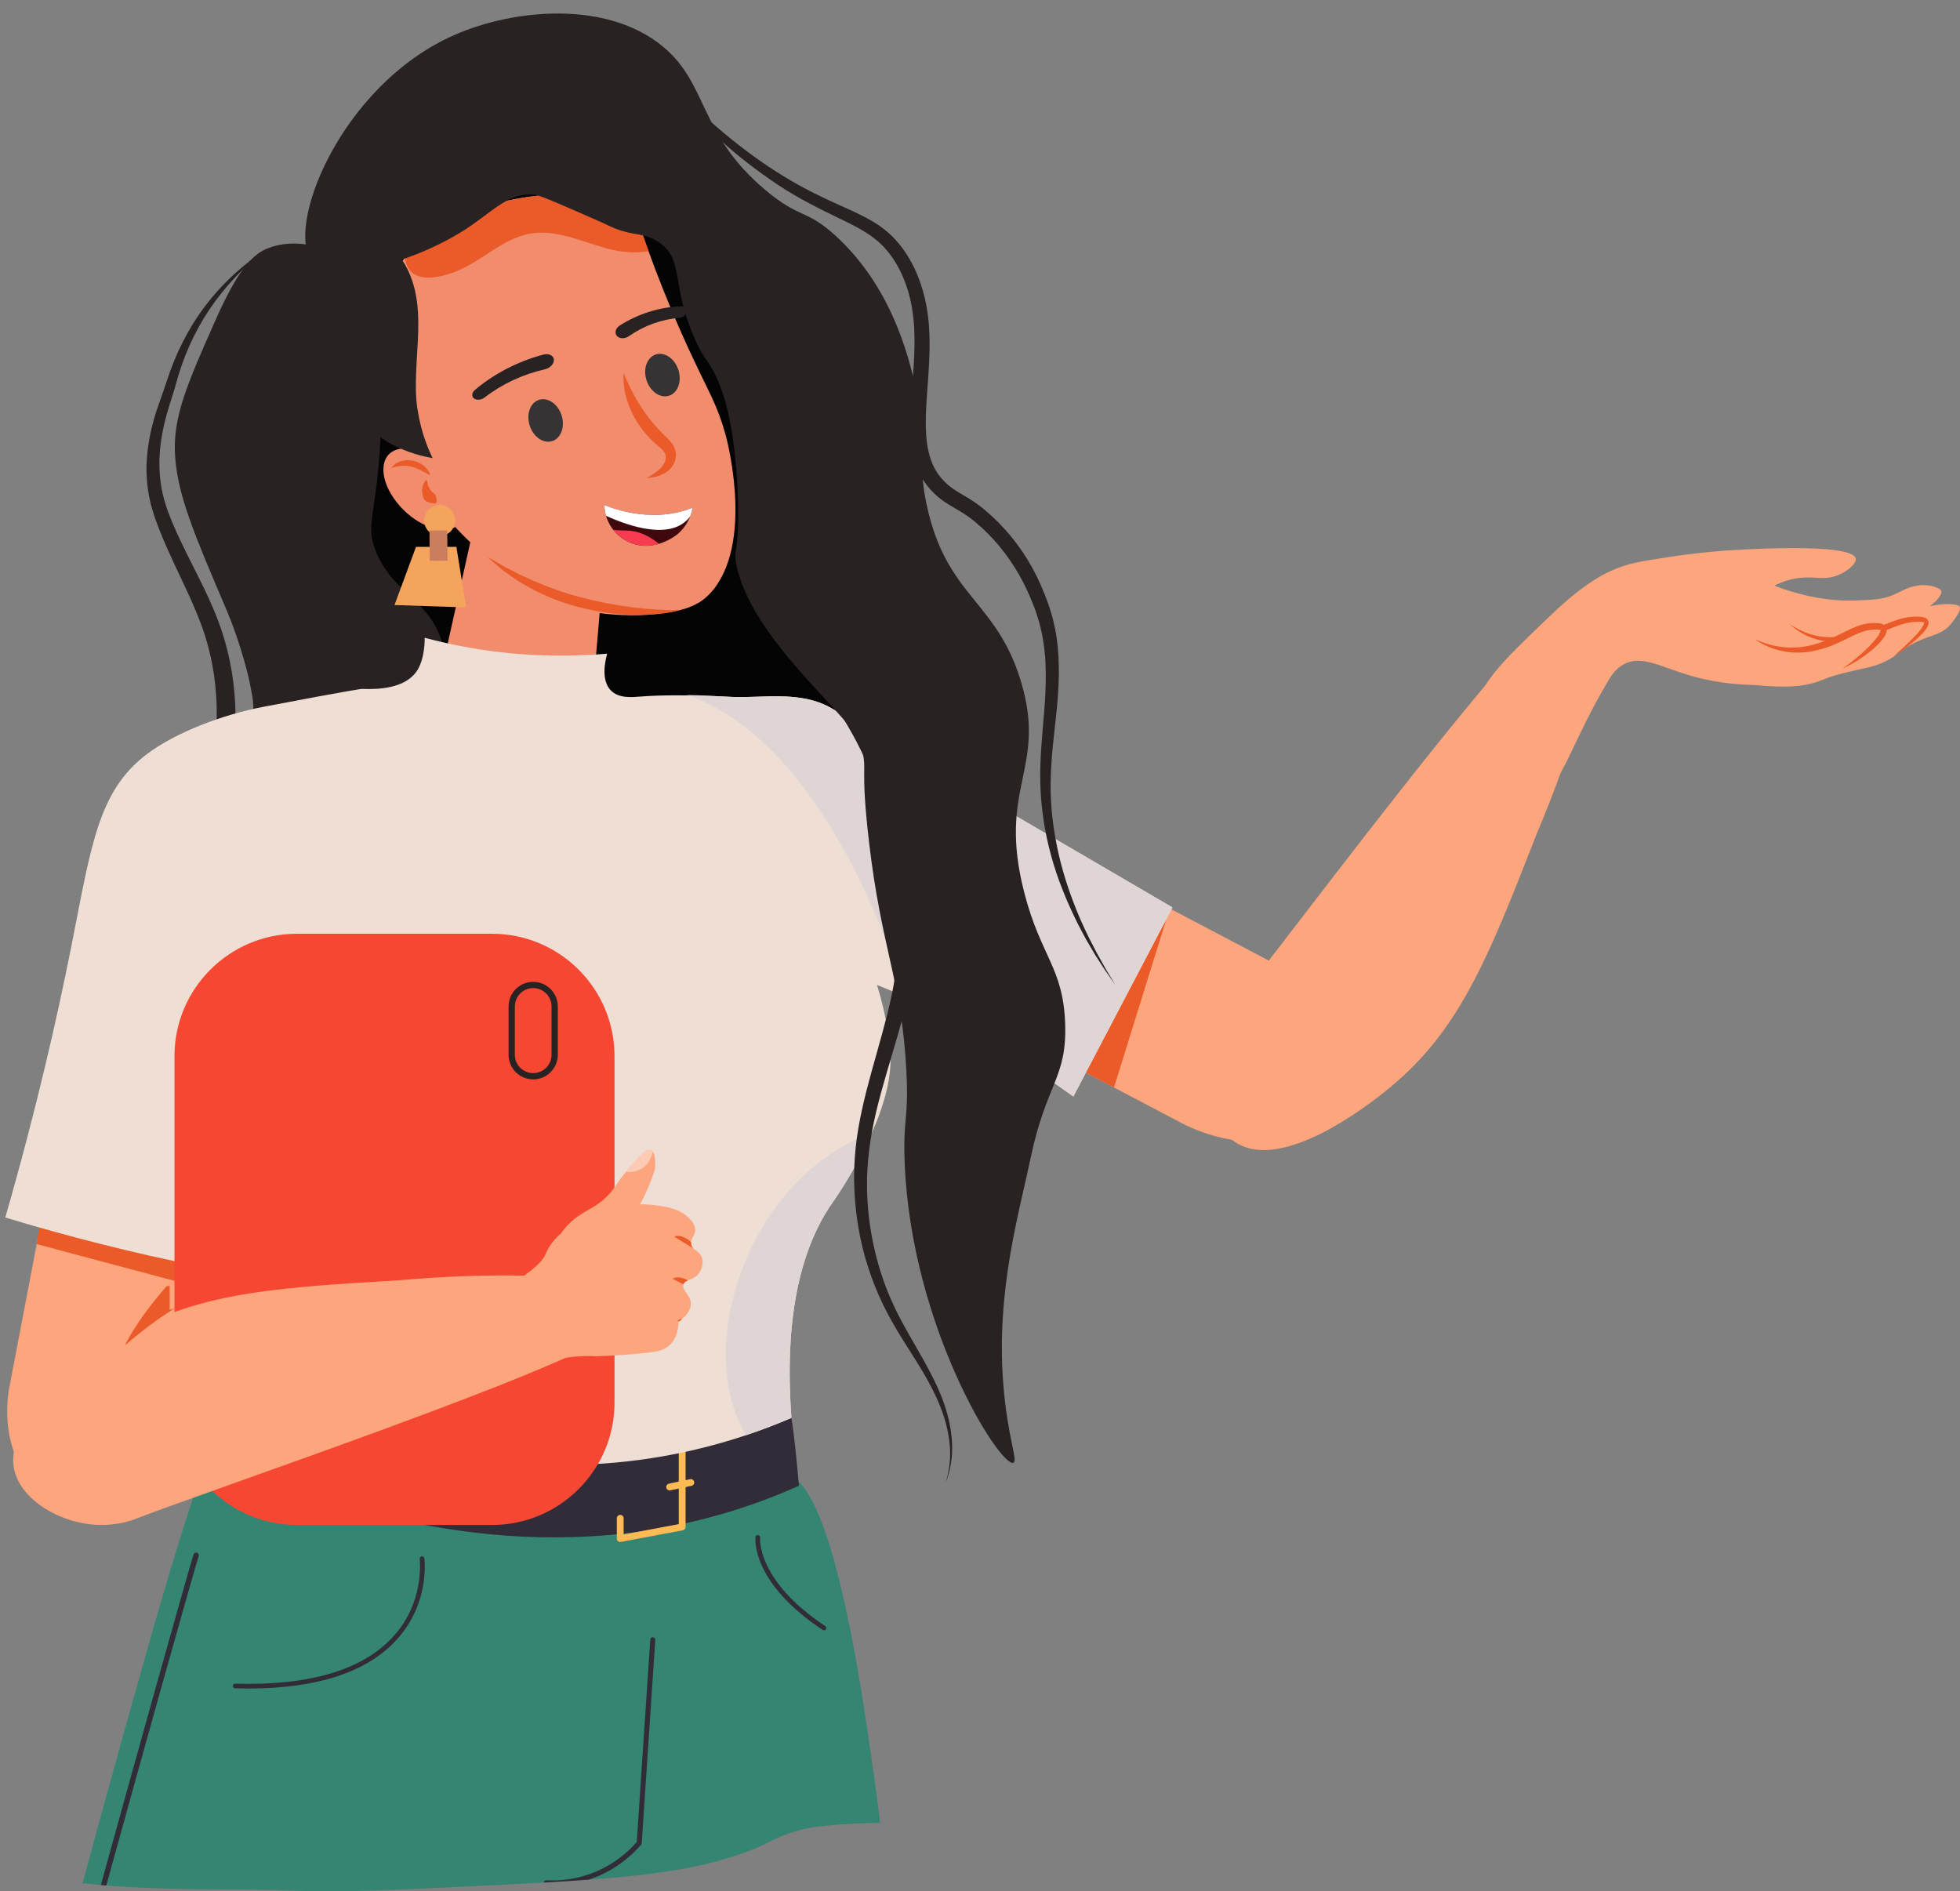 <?xml version="1.0" encoding="UTF-8"?>
<!DOCTYPE svg PUBLIC '-//W3C//DTD SVG 1.0//EN'
          'http://www.w3.org/TR/2001/REC-SVG-20010904/DTD/svg10.dtd'>
<svg height="321.7" preserveAspectRatio="xMidYMid meet" version="1.0" viewBox="-0.9 -2.3 333.4 321.7" width="333.4" xmlns="http://www.w3.org/2000/svg" xmlns:xlink="http://www.w3.org/1999/xlink" zoomAndPan="magnify"
><rect x="-0.9" y="-2.3" width="333.4" height="321.7" fill="#808080" stroke="none"/><defs
  ><clipPath id="a"
    ><path d="M 13 208 L 149 208 L 149 319.43 L 13 319.43 Z M 13 208"
    /></clipPath
    ><clipPath id="b"
    ><path d="M 113 214 L 118 214 L 118 218 L 113 218 Z M 113 214"
    /></clipPath
    ><clipPath id="c"
    ><path d="M 105.789 202.648 C 104.211 202.855 99.93 203.398 95.844 206.477 C 94.664 207.367 93.527 208.223 92.555 209.766 C 92.156 210.391 91.957 210.91 91.902 211.035 C 90.254 214.898 79.695 218.684 79.336 222.789 C 79.051 226.098 85.297 230.633 89.91 230.027 C 91.488 229.824 92.52 229.062 95.656 228.613 C 97.723 228.32 99.457 228.34 100.617 228.406 C 104.137 228.297 107.062 228.043 109.281 227.797 C 110.746 227.633 112.008 227.461 113.039 226.477 C 114.348 225.227 114.508 223.414 114.523 222.566 C 115.523 221.816 116.668 220.703 116.617 219.402 C 116.559 217.93 115.016 217.176 115.352 216.176 C 115.652 215.262 117.035 215.594 117.977 214.297 C 118.445 213.652 118.797 212.617 118.52 211.691 C 118.133 210.406 116.863 210.445 116.668 209.328 C 116.488 208.316 117.473 207.922 117.344 206.711 C 117.25 205.844 116.652 205.258 116.211 204.812 C 115.113 203.711 113.773 203.305 112.539 203.039 C 108.961 202.262 105.969 202.625 105.789 202.648"
    /></clipPath
    ><clipPath id="d"
    ><path d="M 114 222 L 118 222 L 118 224 L 114 224 Z M 114 222"
    /></clipPath
    ><clipPath id="e"
    ><path d="M 105.789 202.648 C 104.211 202.855 99.93 203.398 95.844 206.477 C 94.664 207.367 93.527 208.223 92.555 209.766 C 92.156 210.391 91.957 210.91 91.902 211.035 C 90.254 214.898 79.695 218.684 79.336 222.789 C 79.051 226.098 85.297 230.633 89.91 230.027 C 91.488 229.824 92.52 229.062 95.656 228.613 C 97.723 228.32 99.457 228.34 100.617 228.406 C 104.137 228.297 107.062 228.043 109.281 227.797 C 110.746 227.633 112.008 227.461 113.039 226.477 C 114.348 225.227 114.508 223.414 114.523 222.566 C 115.523 221.816 116.668 220.703 116.617 219.402 C 116.559 217.93 115.016 217.176 115.352 216.176 C 115.652 215.262 117.035 215.594 117.977 214.297 C 118.445 213.652 118.797 212.617 118.52 211.691 C 118.133 210.406 116.863 210.445 116.668 209.328 C 116.488 208.316 117.473 207.922 117.344 206.711 C 117.25 205.844 116.652 205.258 116.211 204.812 C 115.113 203.711 113.773 203.305 112.539 203.039 C 108.961 202.262 105.969 202.625 105.789 202.648"
    /></clipPath
    ><clipPath id="f"
    ><path d="M 113 207 L 118 207 L 118 211 L 113 211 Z M 113 207"
    /></clipPath
    ><clipPath id="g"
    ><path d="M 105.789 202.648 C 104.211 202.855 99.93 203.398 95.844 206.477 C 94.664 207.367 93.527 208.223 92.555 209.766 C 92.156 210.391 91.957 210.91 91.902 211.035 C 90.254 214.898 79.695 218.684 79.336 222.789 C 79.051 226.098 85.297 230.633 89.91 230.027 C 91.488 229.824 92.52 229.062 95.656 228.613 C 97.723 228.32 99.457 228.34 100.617 228.406 C 104.137 228.297 107.062 228.043 109.281 227.797 C 110.746 227.633 112.008 227.461 113.039 226.477 C 114.348 225.227 114.508 223.414 114.523 222.566 C 115.523 221.816 116.668 220.703 116.617 219.402 C 116.559 217.93 115.016 217.176 115.352 216.176 C 115.652 215.262 117.035 215.594 117.977 214.297 C 118.445 213.652 118.797 212.617 118.52 211.691 C 118.133 210.406 116.863 210.445 116.668 209.328 C 116.488 208.316 117.473 207.922 117.344 206.711 C 117.25 205.844 116.652 205.258 116.211 204.812 C 115.113 203.711 113.773 203.305 112.539 203.039 C 108.961 202.262 105.969 202.625 105.789 202.648"
    /></clipPath
    ><clipPath id="h"
    ><path d="M 250 90 L 332.488 90 L 332.488 133 L 250 133 Z M 250 90"
    /></clipPath
  ></defs
  ><g
  ><g
    ><path d="M 143.023 138.934 C 143.07 140.801 143.238 145.27 140.406 147.172 C 138.52 148.441 136.047 148.266 133.785 148.039 L 89.156 143.578 C 83.492 143.016 77.625 142.383 72.73 139.48 C 61.242 132.664 59.77 116.918 59.602 103.559 L 59.277 77.562 C 59.062 60.562 59.621 41.562 71.684 29.582 C 74.375 26.91 77.59 24.703 81.207 23.559 C 84.922 22.379 88.91 22.355 92.789 22.75 C 111.484 24.656 128.848 36.668 137.219 53.492 C 139.168 57.414 137.68 57.988 138.238 69.352 C 139.043 85.695 142.594 121.371 143.023 138.934" fill="#050404"
    /></g
    ><g
    ><path d="M 63.254 92.012 C 66.508 99.238 72.859 99.973 74.59 108.172 C 75.113 110.656 75.934 114.711 73.914 118.152 C 72.953 119.785 71.391 121.109 70.926 122.941 C 70.441 124.863 71.281 126.832 71.703 128.766 C 73.254 135.852 69.168 142.891 64.707 148.613 C 60.242 154.336 55.039 160.02 53.797 167.164 C 52.035 177.352 58.762 186.797 62.32 196.5 C 65.738 205.832 66.27 215.957 66.246 225.895 C 66.242 229.77 66.121 233.785 64.418 237.262 C 62.715 240.738 58.98 243.523 55.16 242.891 C 49.785 241.996 47.516 235.406 47.664 229.957 C 47.816 224.512 49.23 218.754 46.926 213.812 C 43.859 207.242 35.004 204.109 33.664 196.984 C 32.555 191.082 37.297 185.555 37.391 179.551 C 37.531 170.352 27.148 164.055 25.797 154.953 C 23.66 140.547 44.594 130.121 41.965 115.797 C 41.68 114.238 41.418 113.004 41.098 111.777 C 39.816 106.852 38.359 103.18 37.719 101.648 C 37.613 101.398 37.543 101.234 37.496 101.129 C 32.191 88.691 29.383 82.102 28.895 75.449 C 28.402 68.75 30.883 63.152 35.844 51.965 C 40 42.59 42.578 40.77 44.656 39.938 C 48.879 38.25 54.387 39.285 58.02 42.203 C 64.953 47.773 64.395 59.656 63.789 72.641 C 63.195 85.355 60.98 86.961 63.254 92.012" fill="#282222"
    /></g
    ><g
    ><path d="M 44.656 39.938 C 40.609 42.508 37.008 45.82 34.062 49.672 C 31.121 53.523 28.926 57.969 27.445 62.59 C 26.738 64.809 25.793 67.074 25.164 69.449 C 24.535 71.824 24.102 74.277 24.031 76.773 C 23.961 79.27 24.258 81.797 24.965 84.223 C 25.668 86.629 26.602 88.863 27.59 91.09 C 29.555 95.52 31.785 99.742 33.391 104.113 C 34.988 108.465 35.809 113.07 35.953 117.691 C 36.234 126.949 33.578 136.23 28.484 143.945 C 25.906 147.855 22.824 151.664 20.699 156.297 C 19.645 158.598 18.848 161.16 18.812 163.859 C 18.777 166.543 19.527 169.246 20.766 171.52 C 22.016 173.801 23.59 175.754 25.156 177.598 C 26.723 179.445 28.305 181.199 29.629 183.055 C 30.949 184.902 31.938 186.883 32.34 188.961 C 32.742 191.027 32.418 193.234 31.91 195.531 C 31.406 197.82 30.707 200.211 30.637 202.832 C 30.605 204.137 30.746 205.492 31.18 206.777 C 31.613 208.062 32.305 209.23 33.129 210.242 C 34.777 212.27 36.832 213.688 38.738 215.109 C 40.645 216.531 42.504 217.957 43.852 219.746 C 46.574 223.359 46.68 228.516 45.824 233.02 C 44.949 237.637 42.398 241.898 39.082 245.348 C 40.867 243.746 42.457 241.91 43.766 239.875 C 45.074 237.844 46.117 235.605 46.727 233.234 C 47.035 232.051 47.266 230.836 47.352 229.609 C 47.395 228.992 47.438 228.383 47.457 227.789 C 47.477 227.184 47.484 226.562 47.457 225.941 C 47.332 223.457 46.648 220.945 45.195 218.797 C 44.473 217.73 43.605 216.812 42.707 215.961 C 41.801 215.105 40.852 214.344 39.914 213.59 C 38.977 212.836 38.051 212.105 37.184 211.336 C 36.316 210.566 35.516 209.762 34.855 208.887 C 34.195 208.016 33.699 207.066 33.387 206.07 C 33.078 205.074 32.996 204.012 33.055 202.922 C 33.164 200.738 33.859 198.492 34.453 196.133 C 34.75 194.949 35.027 193.727 35.176 192.441 C 35.324 191.164 35.336 189.809 35.109 188.484 C 34.656 185.832 33.453 183.434 32.035 181.375 C 30.609 179.305 29 177.469 27.496 175.641 C 25.996 173.812 24.578 171.984 23.57 170.035 C 22.562 168.09 22.016 166.043 22.043 163.926 C 22.074 161.812 22.734 159.695 23.672 157.664 C 25.57 153.566 28.59 149.863 31.281 145.785 C 36.746 137.504 39.551 127.484 39.113 117.582 C 38.891 112.637 37.906 107.711 36.133 103.086 C 34.363 98.48 31.988 94.266 29.953 89.996 C 28.938 87.871 27.965 85.695 27.27 83.52 C 26.578 81.363 26.242 79.09 26.215 76.797 C 26.188 74.504 26.496 72.191 27.02 69.914 C 27.281 68.777 27.598 67.648 27.953 66.52 L 28.496 64.812 C 28.688 64.242 28.863 63.617 29.012 63.062 C 30.234 58.496 32.148 54.141 34.812 50.211 C 37.473 46.289 40.809 42.797 44.656 39.938" fill="#282222"
    /></g
    ><g clip-path="url(#a)"
    ><path d="M 21.438 287.898 C 31.75 251.102 35.008 241.777 39.582 237.391 C 40.273 236.727 40.922 236.32 42.109 235.441 C 52.613 227.656 88.523 201.059 107.926 211.023 C 122.344 218.43 116.145 250.148 125.223 251.383 C 128.418 251.816 129.562 248.109 132.918 248.613 C 134.676 248.875 140.547 250.816 146.531 291.25 C 147.594 298.43 148.383 303.781 148.789 307.762 C 146.047 307.812 142.82 307.922 138.762 308.34 C 133.16 308.918 129.594 311.316 127.621 312.113 C 116.305 316.668 103.84 317.359 79.367 318.562 C 48.008 320.098 55.305 319.137 37.754 319.102 C 26.59 319.082 18.758 318.684 13.141 318.031 C 15.641 308.793 18.41 298.711 21.438 287.898" fill="#348672"
    /></g
    ><g
    ><path d="M 32.59 261.812 C 32.832 261.887 32.969 262.141 32.898 262.383 C 31.457 267.113 22.875 297.742 17.184 318.426 C 16.871 318.398 16.559 318.371 16.258 318.348 C 21.949 297.656 30.574 266.863 32.02 262.117 C 32.094 261.875 32.348 261.738 32.59 261.812" fill="#322c39"
    /></g
    ><g
    ><path d="M 99.223 317.441 C 99.496 317.355 99.766 317.262 100.031 317.16 C 103.969 315.688 106.621 313.262 108.156 311.488 L 108.25 311.379 L 110.566 276.652 C 110.578 276.418 110.402 276.215 110.164 276.195 C 109.934 276.176 109.727 276.359 109.711 276.598 L 107.414 311.035 C 105.934 312.723 103.418 314.977 99.734 316.359 C 97.273 317.277 94.688 317.68 92.043 317.539 C 91.824 317.523 91.617 317.699 91.594 317.93 C 94.305 317.773 96.84 317.617 99.223 317.441" fill="#322c39"
    /></g
    ><g
    ><path d="M 139.254 275.023 C 139.383 275.023 139.508 274.961 139.586 274.848 C 139.707 274.664 139.656 274.418 139.473 274.297 C 127.73 266.504 128.391 259.332 128.398 259.258 C 128.422 259.039 128.266 258.844 128.047 258.82 C 127.828 258.797 127.633 258.953 127.609 259.168 C 127.574 259.48 126.887 266.898 139.035 274.957 L 139.254 275.023" fill="#322c39"
    /></g
    ><g
    ><path d="M 41.352 284.922 C 53.133 284.926 61.637 282.105 66.652 276.531 C 72.227 270.34 71.32 263.086 71.277 262.781 C 71.25 262.562 71.051 262.41 70.832 262.441 C 70.613 262.469 70.461 262.668 70.492 262.887 C 70.5 262.957 71.383 270.098 66.051 276.012 C 60.883 281.746 51.82 284.465 39.113 284.094 C 38.887 284.082 38.711 284.262 38.707 284.48 C 38.699 284.699 38.871 284.883 39.09 284.891 C 39.855 284.91 40.613 284.922 41.352 284.922" fill="#322c39"
    /></g
    ><g
    ><path d="M 55.098 116.871 C 60.176 115.512 67.125 114.246 75.383 114.457 C 87.938 114.773 97.762 118.359 103.637 121.062 L 101.648 153.434 L 55.098 116.871" fill="#f18c6d"
    /></g
    ><g
    ><path d="M 207.551 191.371 C 204.969 190.844 202.41 189.953 200.02 188.695 L 124.008 148.676 C 114.051 143.434 110.711 133.742 116.555 127.031 C 122.398 120.32 135.203 119.133 145.16 124.375 L 221.176 164.395 C 231.133 169.637 234.469 179.324 228.629 186.035 C 224.188 191.137 215.727 193.047 207.551 191.371" fill="#fda67d"
    /></g
    ><g
    ><path d="M 173.879 174.934 L 192.773 149.441 L 195.402 150.824 L 197.52 153.988 L 188.594 182.68 L 173.879 174.934" fill="#ea5b29"
    /></g
    ><g
    ><path d="M 30.434 238.922 C 31.5 236.508 32.254 233.91 32.609 231.23 L 51.961 148.93 C 47.117 145 44.883 141.148 43.734 138.34 C 42.625 135.613 42.605 134.285 41.156 132.262 C 38.844 129.039 34.438 127.145 30.609 127.477 C 23.598 128.086 16.691 136.988 16.762 149.488 L 0.551 234.426 C -0.938 245.582 5.039 253.906 13.891 253.027 C 20.617 252.355 27.07 246.562 30.434 238.922" fill="#fda67d"
    /></g
    ><g
    ><path d="M 39.668 202.008 L 6.52 202.008 L 5.336 209.324 L 35.844 217.469 L 39.668 202.008" fill="#ea5b29"
    /></g
    ><g
    ><path d="M 72.953 117.48 L 83.48 70.312 L 103.203 77.273 L 99.68 118.656 C 99.68 118.656 91.891 133.57 72.953 117.48" fill="#f18c6d"
    /></g
    ><g
    ><path d="M 114.832 101.461 C 116.777 101.012 118.238 100.047 118.238 100.047 C 118.668 99.762 119.07 99.438 119.465 99.062 C 119.465 99.062 120.09 98.477 120.629 97.77 C 127.344 88.945 122.527 71.664 122.527 71.664 C 121.07 66.438 119.762 64.664 116.438 57.484 C 113.758 51.695 110.078 43.062 106.504 31.906 C 105.887 31.84 99.594 31.281 93.199 30.801 C 90.543 30.906 74.039 31.805 66.32 43.789 C 56.555 58.953 68.582 79.867 78.676 89.543 C 79.789 90.609 80.926 91.586 82.078 92.477 C 84.633 94.957 89.562 99.031 96.883 101.168 C 96.883 101.168 105.352 103.641 114.832 101.461" fill="#f18c6d"
    /></g
    ><g
    ><path d="M 82.078 92.477 C 82.723 92.824 83.352 93.188 83.98 93.551 C 84.297 93.727 84.602 93.922 84.914 94.098 C 85.227 94.277 85.559 94.426 85.883 94.586 L 87.793 95.578 C 88.453 95.863 89.098 96.168 89.754 96.453 C 92.371 97.602 95.059 98.555 97.816 99.277 C 100.57 100 103.367 100.578 106.207 100.941 C 106.918 101.031 107.629 101.121 108.344 101.18 L 109.418 101.289 L 110.492 101.355 C 111.93 101.453 113.375 101.516 114.832 101.461 C 113.43 101.891 111.961 102.055 110.504 102.191 L 109.402 102.266 L 108.301 102.297 C 107.566 102.328 106.832 102.289 106.098 102.266 C 103.156 102.164 100.227 101.676 97.371 100.922 C 94.516 100.172 91.746 99.07 89.172 97.645 C 88.527 97.285 87.883 96.926 87.254 96.551 C 87.254 96.551 84.836 94.879 84.551 94.648 C 84.266 94.418 83.988 94.176 83.715 93.934 C 83.16 93.453 82.609 92.973 82.078 92.477" fill="#ea5b29"
    /></g
    ><g
    ><path d="M 75.988 78.676 C 78.812 82.289 78.988 86.211 76.383 87.434 C 73.777 88.652 69.375 86.715 66.551 83.102 C 63.73 79.488 63.551 75.57 66.16 74.348 C 68.766 73.121 73.164 75.062 75.988 78.676" fill="#f18c6d"
    /></g
    ><g
    ><path d="M 71.754 79.441 C 71.781 79.797 71.848 80.141 71.992 80.453 C 72.137 80.762 72.289 81.047 72.504 81.297 C 72.613 81.422 72.75 81.531 72.906 81.625 C 73.043 81.727 73.141 81.84 73.203 81.98 C 73.246 82.129 73.316 82.277 73.332 82.477 C 73.363 82.664 73.395 82.871 73.363 83.164 L 73.227 83.285 C 72.516 83.371 71.965 83.191 71.543 82.906 C 71.078 82.629 71.062 82.117 70.961 81.715 C 70.855 81.301 70.859 80.871 70.973 80.477 C 71.082 80.078 71.258 79.707 71.562 79.387 L 71.711 79.371 L 71.754 79.43 L 71.754 79.441" fill="#ea5b29"
    /></g
    ><g
    ><path d="M 65.691 77.285 C 65.988 76.777 66.566 76.383 67.266 76.156 C 67.969 75.934 68.812 75.926 69.555 76.109 C 70.305 76.297 70.891 76.684 71.371 77.09 C 71.59 77.309 71.781 77.543 71.953 77.777 C 72.09 78.031 72.227 78.281 72.309 78.547 C 71.984 78.41 71.723 78.254 71.453 78.109 C 71.188 77.961 70.91 77.836 70.664 77.695 C 70.137 77.457 69.648 77.219 69.133 77.094 C 68.617 76.969 68.102 76.91 67.531 76.941 C 66.961 76.977 66.359 77.102 65.691 77.285" fill="#ea5b29"
    /></g
    ><g
    ><path d="M 105.16 61.145 C 105.922 62.922 106.703 64.578 107.645 66.129 C 108.586 67.676 109.648 69.117 110.84 70.438 C 111.137 70.766 111.449 71.086 111.762 71.398 C 112.074 71.711 112.406 72.012 112.773 72.387 C 113.133 72.762 113.52 73.199 113.785 73.781 C 113.922 74.074 114.023 74.391 114.062 74.723 C 114.102 75.055 114.086 75.383 114.023 75.691 C 113.773 76.93 112.91 77.812 111.98 78.297 C 111.043 78.781 110.074 78.938 109.117 79.027 C 109.93 78.504 110.762 78.035 111.379 77.438 C 111.688 77.141 111.926 76.832 112.098 76.484 C 112.266 76.145 112.363 75.785 112.363 75.473 C 112.363 75.148 112.285 74.902 112.117 74.645 C 111.953 74.391 111.695 74.121 111.379 73.848 C 111.062 73.578 110.684 73.258 110.312 72.922 C 110.129 72.758 109.953 72.582 109.777 72.406 C 109.605 72.23 109.43 72.055 109.266 71.867 C 107.941 70.391 106.867 68.691 106.148 66.863 C 105.426 65.035 105.051 63.078 105.16 61.145" fill="#ea5b29"
    /></g
    ><g
    ><path d="M 79.898 64.016 C 83.125 61.285 87.223 59.16 91.496 58.027 L 91.512 58.023 C 92.418 57.781 93.227 58.145 93.312 58.832 C 93.402 59.52 92.738 60.273 91.828 60.512 L 91.738 60.535 C 88.109 61.34 84.5 63.016 81.547 65.305 C 80.965 65.754 80.137 65.824 79.695 65.453 C 79.273 65.098 79.367 64.465 79.898 64.016" fill="#282222"
    /></g
    ><g
    ><path d="M 114.688 51.758 C 113.156 51.891 111.613 52.23 110.148 52.762 C 108.688 53.297 107.297 54.023 106.055 54.898 C 105.391 55.363 104.492 55.344 104.047 54.855 C 103.605 54.363 103.781 53.586 104.441 53.121 L 104.508 53.074 L 104.523 53.066 C 106.086 52.074 107.797 51.281 109.562 50.727 C 111.324 50.176 113.141 49.867 114.906 49.801 C 115.539 49.777 115.984 50.199 115.906 50.738 C 115.828 51.262 115.293 51.703 114.688 51.758" fill="#282222"
    /></g
    ><g
    ><path d="M 66.203 100.617 L 78.387 101.02 L 76.734 90.723 L 69.863 90.723 L 66.203 100.617" fill="#f5a45b"
    /></g
    ><g
    ><path d="M 71.293 86.719 C 71.562 88.148 72.941 89.09 74.375 88.82 C 75.805 88.551 76.746 87.172 76.477 85.738 C 76.207 84.309 74.828 83.367 73.395 83.637 C 71.965 83.906 71.023 85.285 71.293 86.719" fill="#f5a45b"
    /></g
    ><g
    ><path d="M 72.199 93.102 L 75.219 93.074 L 75.172 87.922 L 72.156 87.949 L 72.199 93.102" fill="#cb7e5d"
    /></g
    ><g
    ><path d="M 101.895 83.59 C 101.895 83.59 109.512 87.09 116.934 84.043 C 116.797 84.789 116.297 86.906 114.344 88.566 C 114.168 88.715 110.578 91.66 106.453 90.062 C 103.758 89.02 101.961 86.469 101.895 83.59" fill="#3f080c"
    /></g
    ><g
    ><path d="M 116.5 85.539 C 116.754 84.895 116.879 84.352 116.934 84.043 C 109.512 87.09 101.895 83.59 101.895 83.59 C 101.91 84.227 102.012 84.844 102.188 85.438 C 105.926 87.148 113.367 89.801 116.5 85.539" fill="#fff"
    /></g
    ><g
    ><path d="M 103.406 87.805 C 104.184 88.797 105.227 89.586 106.453 90.062 C 108.211 90.742 109.867 90.598 111.203 90.199 C 109.793 89.086 108.191 88.188 106.387 87.996 C 105.406 87.895 104.355 87.992 103.406 87.805" fill="#f73c51"
    /></g
    ><g
    ><path d="M 67.996 41.52 C 76.203 31.691 90.719 30.898 93.199 30.801 C 99.594 31.281 105.887 31.84 106.504 31.906 C 107.473 34.934 108.449 37.773 109.414 40.422 C 107.129 40.84 104.57 40.582 102.328 39.965 C 97.98 38.766 93.617 36.648 89.184 37.457 C 84.41 38.324 80.844 42.375 76.277 44.023 C 70.66 46.059 68.289 44.406 67.996 41.52" fill="#ea5b29"
    /></g
    ><g
    ><path d="M 109.07 62.367 C 109.691 64.309 111.406 65.492 112.906 65.012 C 114.402 64.531 115.117 62.57 114.496 60.633 C 113.875 58.695 112.16 57.512 110.66 57.992 C 109.16 58.473 108.449 60.43 109.07 62.367" fill="#353333"
    /></g
    ><g
    ><path d="M 89.203 70.09 C 89.82 72.027 91.539 73.211 93.035 72.73 C 94.535 72.25 95.246 70.293 94.629 68.352 C 94.008 66.414 92.289 65.23 90.793 65.711 C 89.293 66.191 88.582 68.148 89.203 70.09" fill="#353333"
    /></g
    ><g
    ><path d="M 47.137 230.922 L 133.297 236.242 C 134.293 241.93 134.625 246.426 135.004 250.434 C 130.664 252.375 125.941 254.129 120.82 255.543 C 87.508 264.77 56.953 254.488 41.59 247.863 C 43.84 240.496 45.617 235.035 47.137 230.922" fill="#322c39"
    /></g
    ><g
    ><path d="M 105.562 244.75 L 114.559 243.82 L 114.559 256.957 L 105.18 258.719 L 105.18 255.965 C 105.18 255.645 104.922 255.387 104.602 255.387 C 104.281 255.387 104.023 255.645 104.023 255.965 L 104.023 259.414 C 104.023 259.586 104.098 259.75 104.23 259.859 C 104.363 259.969 104.539 260.016 104.707 259.984 L 115.246 258.004 C 115.52 257.953 115.719 257.715 115.719 257.438 L 115.719 243.18 C 115.719 243.016 115.648 242.859 115.527 242.75 C 115.406 242.641 115.242 242.586 115.078 242.605 L 105.445 243.602 C 105.129 243.633 104.895 243.918 104.93 244.234 C 104.961 244.555 105.246 244.785 105.562 244.75" fill="#febb54"
    /></g
    ><g
    ><path d="M 116.492 249.316 L 112.883 250.078 C 112.57 250.148 112.371 250.453 112.438 250.766 C 112.504 251.078 112.812 251.277 113.125 251.211 L 116.73 250.445 C 117.043 250.383 117.242 250.074 117.176 249.762 C 117.109 249.449 116.805 249.246 116.492 249.316" fill="#febb54"
    /></g
    ><g
    ><path d="M 24.023 126.023 C 28.996 122.25 37.051 119.234 43.949 117.922 C 59.5 114.961 60.645 114.883 60.645 114.883 C 63.75 115.02 67.898 114.711 69.879 112.02 C 71.465 109.863 71.336 106.188 71.336 106.188 C 73.688 106.816 76.191 107.383 78.836 107.852 C 87.707 109.426 95.719 109.461 102.379 108.895 C 102.051 110.086 101.285 113.379 103.008 115.145 C 104.355 116.523 106.57 116.301 108.004 116.188 C 111.488 115.906 116.484 115.898 123.496 116.242 C 124.926 116.312 126.438 116.262 127.988 116.211 C 132.195 116.066 136.695 115.926 140.598 118.207 L 198.535 152.055 L 181.68 184.223 C 181.68 184.223 164.914 171.867 148.273 165.238 C 149.156 168.078 149.91 171.25 150.418 174.949 C 150.59 176.219 150.637 177.559 150.543 179.141 C 149.953 189.098 141.078 201.738 141.078 201.738 C 136.609 207.906 132.223 218.707 133.727 238.887 C 125.242 242.539 105.289 249.742 80.199 245.66 C 63.047 242.871 50.387 235.934 43.137 231.164 C 41.406 218.48 40.105 204.801 39.488 190.23 C 39.188 183.059 39.07 176.105 39.105 169.391 C 52.074 181.617 41.215 214.648 41.215 214.648 C 38.617 214.191 35.992 213.699 33.344 213.168 C 21.547 210.812 10.426 207.965 0 204.801 C 5.469 185.77 8.953 170.133 11.172 158.984 C 14.559 142.02 15.633 132.391 24.023 126.023" fill="#efded4"
    /></g
    ><g
    ><path d="M 115.961 115.93 C 118.168 115.949 120.664 116.105 123.496 116.242 C 128.789 116.504 135.254 115.086 140.598 118.207 L 198.535 152.055 L 181.68 184.223 C 181.68 184.223 168.18 174.273 153.383 167.441 C 141.352 131.352 126.43 119.496 115.961 115.93" fill="#e0d5d5"
    /></g
    ><g
    ><path d="M 137.484 196.152 C 139.434 194.527 142.695 192.168 147.473 190.254 C 144.703 196.574 141.078 201.738 141.078 201.738 C 136.609 207.906 132.223 218.707 133.727 238.887 C 131.75 239.738 129.148 240.781 126.008 241.832 C 125.953 241.746 125.844 241.562 125.711 241.328 C 118.594 228.781 123.961 207.402 137.484 196.152" fill="#e0d5d5"
    /></g
    ><g
    ><path d="M 45.574 169.172 C 45.574 169.172 50.949 182.395 52.516 197.105 C 54.027 211.289 53.551 226.941 47.523 233.883 C 46.836 233.398 46.062 232.926 45.203 232.484 C 41.387 230.543 37.668 230.285 35.199 230.375 C 39.508 221.434 44.176 208.848 45.379 193.379 C 46.434 179.785 45.574 169.172 45.574 169.172" fill="#e0d5d5"
    /></g
    ><g
    ><path d="M 49.617 257.102 L 82.789 257.102 C 94.301 257.102 103.633 247.77 103.633 236.258 L 103.633 177.379 C 103.633 165.867 94.301 156.535 82.789 156.535 L 49.617 156.535 C 38.109 156.535 28.777 165.867 28.777 177.379 L 28.777 236.258 C 28.777 247.77 38.109 257.102 49.617 257.102" fill="#f64733"
    /></g
    ><g
    ><path d="M 89.797 165.777 C 88.078 165.777 86.676 167.18 86.676 168.898 L 86.676 177.121 C 86.676 178.844 88.078 180.242 89.797 180.242 C 91.52 180.242 92.922 178.844 92.922 177.121 L 92.922 168.898 C 92.922 167.18 91.52 165.777 89.797 165.777 Z M 89.797 181.309 C 87.488 181.309 85.609 179.43 85.609 177.121 L 85.609 168.898 C 85.609 166.594 87.488 164.715 89.797 164.715 C 92.105 164.715 93.984 166.594 93.984 168.898 L 93.984 177.121 C 93.984 179.43 92.105 181.309 89.797 181.309" fill="#282222"
    /></g
    ><g
    ><path d="M 105.789 202.648 C 104.211 202.855 99.93 203.398 95.844 206.477 C 94.664 207.367 93.527 208.223 92.555 209.766 C 92.156 210.391 91.957 210.91 91.902 211.035 C 90.254 214.898 79.695 218.684 79.336 222.789 C 79.051 226.098 85.297 230.633 89.91 230.027 C 91.488 229.824 92.52 229.062 95.656 228.613 C 97.723 228.32 99.457 228.34 100.617 228.406 C 104.137 228.297 107.062 228.043 109.281 227.797 C 110.746 227.633 112.008 227.461 113.039 226.477 C 114.348 225.227 114.508 223.414 114.523 222.566 C 115.523 221.816 116.668 220.703 116.617 219.402 C 116.559 217.93 115.016 217.176 115.352 216.176 C 115.652 215.262 117.035 215.594 117.977 214.297 C 118.445 213.652 118.797 212.617 118.52 211.691 C 118.133 210.406 116.863 210.445 116.668 209.328 C 116.488 208.316 117.473 207.922 117.344 206.711 C 117.25 205.844 116.652 205.258 116.211 204.812 C 115.113 203.711 113.773 203.305 112.539 203.039 C 108.961 202.262 105.969 202.625 105.789 202.648" fill="#fda67d"
    /></g
    ><g clip-path="url(#b)"
    ><g clip-path="url(#c)"
      ><path d="M 114.672 215 C 115.078 215.047 115.492 215.172 115.91 215.387 C 116.324 215.602 116.746 215.891 117.164 216.27 C 117.316 216.406 117.469 216.555 117.621 216.719 C 117.598 216.805 117.582 216.91 117.574 217.055 L 117.578 217.312 C 117.445 217.242 113.898 215.453 113.477 215.188 C 113.863 214.996 114.266 214.961 114.672 215" fill="#ea5b29"
      /></g
    ></g
    ><g clip-path="url(#d)"
    ><g clip-path="url(#e)"
      ><path d="M 115.363 222.016 C 115.719 221.996 116.078 222.062 116.441 222.199 C 116.809 222.34 117.172 222.551 117.535 222.844 C 117.641 222.926 117.746 223.02 117.852 223.113 L 117.77 223.344 C 117.773 223.418 117.781 223.5 117.785 223.594 L 117.539 223.477 C 117.18 223.309 116.824 223.156 116.469 223.02 C 116.113 222.887 114.688 222.473 114.324 222.352 C 114.66 222.129 115.008 222.035 115.363 222.016" fill="#ea5b29"
      /></g
    ></g
    ><g clip-path="url(#f)"
    ><g clip-path="url(#g)"
      ><path d="M 114.863 208.727 C 114.504 208.516 114.148 208.309 113.781 208.043 C 114.113 207.906 114.461 207.902 114.816 207.969 C 115.168 208.039 115.527 208.188 115.895 208.406 C 116.258 208.629 116.621 208.914 116.988 209.281 C 117.148 209.441 117.309 209.613 117.465 209.805 C 117.465 209.957 117.473 210.125 117.496 210.316 C 117.332 210.219 114.863 208.727 114.863 208.727" fill="#ea5b29"
      /></g
    ></g
    ><g
    ><path d="M 103.156 218.656 C 101.062 212.223 67.145 215.469 67.145 215.469 C 43.891 216.836 30.93 217.762 17.738 226.477 C 14.48 228.629 -0.289 238.652 1.496 247.582 C 2.598 253.074 10.227 257.531 17.445 257.066 C 19.953 256.906 21.789 256.223 22.277 256.027 C 31.473 252.348 97.91 229.859 102.109 224.816 C 102.973 223.781 103.316 222.605 103.316 222.605 C 103.316 222.605 103.848 220.777 103.156 218.656" fill="#fda67d"
    /></g
    ><g
    ><path d="M 27.965 220.504 C 28.25 220.406 28.539 220.312 28.828 220.219 C 27.414 221.121 25.98 222.105 24.539 223.184 C 23.035 224.305 21.641 225.438 20.344 226.562 C 20.344 226.562 22.121 222.559 27.441 216.48 L 27.965 216.43 L 27.965 220.504" fill="#ea5b29"
    /></g
    ><g
    ><path d="M 110.527 196.512 C 110.527 196.512 107.508 207.508 99.914 210.586 C 95.676 212.305 94.059 211.891 93.566 211.059 C 93.305 210.613 93.547 209.906 93.785 209.16 C 94.285 207.602 95.23 206.562 95.535 206.234 C 98.016 203.598 99.855 203.621 102.289 201.266 C 104.008 199.602 103.719 198.98 106.906 195.48 C 108.461 193.777 109.219 193.164 109.777 193.34 C 110.77 193.645 110.555 196.246 110.527 196.512" fill="#fda67d"
    /></g
    ><g
    ><path d="M 106.895 195.496 C 106.898 195.492 106.902 195.484 106.906 195.48 C 106.902 195.484 106.898 195.492 106.895 195.496" fill="#f6ece7"
    /></g
    ><g
    ><path d="M 105.98 197.055 C 105.84 197.055 105.699 197.051 105.555 197.039 C 105.918 196.594 106.355 196.09 106.895 195.496 C 106.898 195.492 106.902 195.484 106.906 195.48 C 108.293 193.961 109.047 193.309 109.59 193.309 C 109.656 193.309 109.719 193.32 109.777 193.34 C 109.926 193.383 110.043 193.48 110.141 193.609 C 109.695 195.402 108.578 197.055 105.98 197.055" fill="#feccb5"
    /></g
    ><g
    ><path d="M 268.469 104.434 C 273.945 108.406 260.434 139.684 260.434 139.684 C 251.984 161.391 247.121 173.438 234.773 183.312 C 231.723 185.754 217.645 196.727 209.695 192.281 C 204.812 189.547 202.91 180.914 205.574 174.188 C 206.496 171.855 207.715 170.316 208.051 169.91 C 214.375 162.293 256.191 105.98 262.281 103.535 C 263.535 103.031 264.758 103.066 264.758 103.066 C 264.758 103.066 266.66 103.125 268.469 104.434" fill="#fda67d"
    /></g
    ><g clip-path="url(#h)"
    ><path d="M 275.344 110.676 C 278.336 109.07 281.582 111.152 286.699 112.637 C 289.105 113.336 292.73 114.133 297.465 114.219 C 302.879 114.738 305.117 114.402 306.305 114.172 C 309.152 113.617 308.91 113.094 313.367 112.023 C 316.48 111.277 318.078 111.176 320.43 109.879 C 321.988 109.016 321.566 108.902 323.395 107.801 C 327.18 105.504 329.191 106.039 331.012 103.77 C 331.402 103.281 332.867 101.453 332.398 100.832 L 332.375 100.801 C 332.004 100.551 330.449 100.164 327.359 100.812 C 326.527 100.988 325.121 101.906 324.086 102.199 C 323.16 102.461 321.891 102.723 321.383 102.824 C 320.422 103.02 319.875 103.105 319.875 103.105 C 319.875 103.105 321.797 102.867 324.086 102.199 C 326.289 101.555 327.062 101.027 327.359 100.812 C 328.207 100.195 329.605 98.902 329.289 98.172 L 329.168 97.996 C 328.816 97.703 327.262 97.016 325.418 97.289 C 323.523 97.57 322.504 98.297 321.293 98.84 C 319.41 99.68 317.805 99.734 314.582 99.848 C 308.555 100.059 303.113 98.176 300.918 97.328 C 301.992 96.777 303.621 96.121 305.66 95.961 C 307.773 95.797 308.57 96.184 310.281 95.938 C 312.609 95.605 314.926 93.707 314.77 92.742 C 314.352 90.152 297.898 91.051 294.473 91.238 C 293.141 91.312 288.469 91.59 282.445 92.535 C 279.066 93.062 277.375 93.328 275.82 93.801 C 272.57 94.789 268.914 96.609 262.988 102.262 C 254.305 110.547 249.961 114.688 250.234 119.629 C 250.613 126.414 257.766 132.98 261.656 131.922 C 265 131.008 266.16 124.41 272.719 113.402 C 273.203 112.582 273.941 111.426 275.344 110.676" fill="#fda67d"
    /></g
    ><g
    ><path d="M 321.242 109.324 C 322.387 108.574 323.492 107.773 324.555 106.895 C 325.086 106.457 325.598 105.996 326.082 105.488 C 326.324 105.234 326.562 104.969 326.766 104.656 C 326.867 104.5 326.973 104.34 327.047 104.141 C 327.121 103.945 327.191 103.707 327.125 103.406 C 327.086 103.258 327.008 103.109 326.895 103.004 C 326.785 102.898 326.664 102.828 326.555 102.781 C 326.332 102.688 326.133 102.66 325.941 102.633 C 325.758 102.609 325.582 102.605 325.402 102.598 C 325.227 102.59 325.047 102.586 324.867 102.59 C 324.152 102.613 323.438 102.703 322.742 102.867 C 322.055 103.035 321.395 103.277 320.75 103.52 L 318.844 104.254 C 317.59 104.746 316.312 105.172 315.02 105.508 C 313.727 105.84 312.414 106.039 311.086 106.082 C 310.41 106.105 309.754 106.09 309.098 106.016 C 308.438 105.941 307.789 105.801 307.148 105.609 C 305.871 105.223 304.652 104.609 303.512 103.859 C 304.516 104.789 305.691 105.551 306.984 106.074 C 307.629 106.34 308.305 106.535 308.996 106.668 C 309.688 106.805 310.395 106.848 311.086 106.871 C 312.48 106.918 313.887 106.742 315.242 106.434 C 316.602 106.129 317.918 105.688 319.203 105.195 C 320.488 104.703 321.727 104.141 322.984 103.789 C 323.613 103.617 324.25 103.516 324.898 103.473 C 325.059 103.461 325.223 103.461 325.383 103.461 C 325.543 103.465 325.711 103.465 325.863 103.473 C 326.016 103.484 326.156 103.504 326.25 103.535 L 326.34 103.578 L 326.367 103.609 C 326.383 103.645 326.379 103.754 326.34 103.879 C 326.297 104 326.23 104.137 326.152 104.27 C 325.996 104.535 325.797 104.797 325.59 105.055 C 325.176 105.57 324.699 106.055 324.223 106.531 C 323.266 107.488 322.246 108.398 321.242 109.324" fill="#ea5b29"
    /></g
    ><g
    ><path d="M 297.605 106.438 C 298.816 107.125 300.785 108.027 303.32 108.234 C 305.863 108.441 307.852 107.855 308.93 107.527 C 313.027 106.281 314.977 104.051 318.426 104.242 C 318.879 104.266 319.293 104.328 319.449 104.609 C 320.016 105.625 316.844 108.668 313.984 110.527 C 313.379 110.922 312.855 111.215 312.5 111.41 L 297.605 106.438" fill="#fda67d"
    /></g
    ><g
    ><path d="M 297.605 106.438 C 298.738 107.234 300.02 107.84 301.375 108.23 C 302.73 108.621 304.164 108.77 305.59 108.695 C 307.02 108.621 308.418 108.289 309.758 107.859 C 311.109 107.422 312.387 106.781 313.609 106.172 C 314.832 105.562 316.023 105.008 317.285 104.844 L 317.758 104.801 C 317.914 104.789 318.074 104.793 318.234 104.789 C 318.395 104.785 318.559 104.793 318.695 104.809 C 318.828 104.82 318.949 104.855 318.98 104.875 L 318.992 104.867 L 318.988 104.859 L 318.992 104.879 C 319 104.922 318.984 105.035 318.938 105.16 C 318.848 105.406 318.688 105.688 318.504 105.949 C 318.137 106.484 317.68 106.98 317.219 107.473 C 316.754 107.965 316.258 108.43 315.746 108.883 C 314.73 109.797 313.648 110.637 312.5 111.41 C 313.777 110.875 314.984 110.16 316.117 109.348 C 317.254 108.531 318.348 107.656 319.262 106.516 C 319.492 106.227 319.711 105.926 319.883 105.535 C 319.969 105.344 320.039 105.113 320.031 104.812 L 319.996 104.574 L 319.891 104.328 C 319.801 104.172 319.664 104.047 319.535 103.969 C 319.273 103.809 319.047 103.77 318.844 103.734 C 318.637 103.703 318.453 103.691 318.27 103.688 C 318.086 103.684 317.898 103.672 317.715 103.676 L 317.156 103.703 C 316.414 103.777 315.691 103.969 315.012 104.219 C 314.328 104.473 313.688 104.777 313.07 105.09 C 311.832 105.715 310.641 106.324 309.383 106.777 C 308.758 107.004 308.105 107.219 307.465 107.383 C 306.82 107.547 306.168 107.68 305.508 107.758 C 304.188 107.922 302.836 107.883 301.508 107.656 C 300.176 107.426 298.867 107 297.605 106.438" fill="#ea5b29"
    /></g
    ><g
    ><path d="M 79.117 36.152 C 83.117 33.414 85.895 30.355 90.082 30.832 C 91.023 30.938 94.574 32.496 101.641 35.613 C 102.461 35.973 103.438 36.531 104.898 36.973 C 107.691 37.812 109.223 37.422 111.508 39.148 C 115.344 42.055 113.348 45.977 117.012 54.723 C 119.027 59.531 119.57 58.473 121.402 62.879 C 122.023 64.371 124.156 69.785 124.605 82.137 C 124.961 92.023 123.672 90.719 124.434 94.133 C 127.301 106.992 144.453 119.98 145.566 124.422 C 146.777 129.254 145.34 127.289 146.91 140.82 C 149.039 159.176 152.473 164.473 153.273 179.801 C 153.715 188.25 152.672 187.746 152.988 195.559 C 154.133 223.594 169.277 247.316 171.461 246.516 C 172.324 246.199 170.469 242.297 169.75 232.996 C 168.527 217.188 172.484 203.898 174.422 194.641 C 177.086 181.938 180.605 181.098 180.285 171.832 C 179.965 162.305 176.152 160.426 173.352 149.621 C 168.676 131.57 177.191 128.625 172.828 113.82 C 168.672 99.699 160.035 99.363 156.691 83.395 C 154.984 75.242 157.285 75.578 155.324 65.871 C 154.109 59.848 151.402 47.23 141.422 37.977 C 136.211 33.145 135.305 35.062 129.336 30.059 C 117.855 20.438 119.656 12.062 111.848 5.609 C 102.297 -2.277 86.484 -0.816 76.305 3.691 C 56.73 12.363 47.375 36.969 52.328 42.309 C 55.742 45.988 69.902 42.449 79.117 36.152" fill="#282222"
    /></g
    ><g
    ><path d="M 69.184 45.363 C 70.469 49.086 70.34 53.133 70.094 57.078 C 69.637 64.426 69.82 65.992 70.402 68.867 C 70.992 71.809 71.961 74.121 72.684 75.621 C 70.992 75.332 68.602 74.734 65.984 73.414 C 64.945 72.891 63.094 71.676 60.898 69.965 C 57.102 67.016 55.41 63.32 54.961 62.074 C 53.469 57.953 53.031 53.41 54.199 49.129 C 56.48 40.746 65.32 34.195 69.184 45.363" fill="#282222"
    /></g
    ><g
    ><path d="M 105.742 2.691 C 110.121 9.633 115.508 15.953 121.609 21.508 C 124.656 24.285 127.945 26.812 131.395 29.117 C 134.848 31.426 138.602 33.285 142.285 35.055 C 144.121 35.934 145.906 36.844 147.457 37.973 C 149.008 39.102 150.281 40.508 151.301 42.137 C 153.359 45.422 154.352 49.285 154.59 53.219 C 154.828 57.176 154.426 61.203 154.133 65.316 C 153.984 67.379 153.867 69.48 153.984 71.621 C 154.105 73.762 154.477 75.98 155.441 78.074 C 156.406 80.164 158.059 81.938 159.922 83.168 C 160.855 83.789 161.762 84.258 162.59 84.773 C 163.414 85.285 164.195 85.84 164.945 86.457 C 167.965 88.945 170.5 92.066 172.465 95.492 C 173.441 97.207 174.266 99.027 174.98 100.871 C 175.34 101.793 175.613 102.734 175.902 103.68 C 176.125 104.637 176.391 105.59 176.52 106.57 C 176.703 107.539 176.785 108.527 176.891 109.516 C 176.941 110.508 176.992 111.5 176.992 112.5 C 176.988 114.504 176.898 116.516 176.734 118.547 C 176.406 122.605 175.953 126.734 176.059 130.906 C 176.164 135.078 176.797 139.223 177.887 143.223 C 178.98 147.223 180.559 151.062 182.391 154.75 C 182.852 155.672 183.355 156.57 183.836 157.477 L 185.395 160.141 L 187.07 162.727 L 188.832 165.246 L 187.238 162.617 L 185.742 159.938 L 184.332 157.219 C 183.898 156.293 183.441 155.379 183.031 154.445 C 181.398 150.711 180.055 146.855 179.16 142.902 C 178.27 138.953 177.758 134.922 177.816 130.895 C 177.844 128.879 177.973 126.863 178.164 124.84 L 178.816 118.738 C 179.238 114.648 179.438 110.422 178.84 106.199 C 178.691 105.148 178.445 104.113 178.223 103.074 C 177.926 102.051 177.641 101.027 177.273 100.027 C 176.539 98.039 175.699 96.105 174.672 94.246 C 172.617 90.535 169.898 87.184 166.609 84.438 C 165.781 83.746 164.891 83.109 163.98 82.535 C 163.066 81.965 162.152 81.48 161.387 80.961 C 159.855 79.926 158.633 78.578 157.863 76.934 C 157.102 75.297 156.746 73.41 156.629 71.473 C 156.508 69.523 156.609 67.52 156.738 65.496 C 157.004 61.445 157.434 57.281 157.113 53.047 C 156.793 48.828 155.641 44.527 153.273 40.875 C 152.094 39.059 150.555 37.391 148.758 36.152 C 146.961 34.91 145.039 34.016 143.168 33.168 C 141.297 32.32 139.441 31.496 137.633 30.586 C 135.824 29.68 134.055 28.699 132.328 27.641 C 128.879 25.531 125.594 23.121 122.465 20.523 C 119.332 17.922 116.348 15.133 113.562 12.145 C 112.172 10.652 110.832 9.105 109.527 7.531 C 108.223 5.957 106.957 4.348 105.742 2.691" fill="#282222"
    /></g
    ><g
    ><path d="M 159.938 249.898 C 160.797 247.844 161.145 245.57 161.055 243.324 C 160.965 241.074 160.488 238.848 159.773 236.711 C 159.055 234.57 158.074 232.531 157.02 230.555 C 155.965 228.578 154.82 226.66 153.73 224.73 C 153.188 223.766 152.648 222.805 152.137 221.828 C 151.629 220.855 151.16 219.863 150.715 218.867 C 149.816 216.867 149.086 214.801 148.492 212.699 C 147.898 210.598 147.434 208.461 147.109 206.305 C 146.789 204.148 146.617 201.973 146.582 199.797 C 146.516 195.438 147.121 191.125 148.129 186.855 C 149.133 182.59 150.488 178.367 151.73 174.066 C 152.348 171.914 152.941 169.738 153.41 167.52 C 153.527 166.969 153.648 166.414 153.75 165.855 L 154.176 163.332 C 154.223 163.051 154.273 162.773 154.301 162.488 L 154.5 160.797 C 154.992 156.277 155.004 151.707 154.555 147.188 C 154.102 142.664 153.188 138.191 151.828 133.855 C 150.469 129.523 148.695 125.309 146.441 121.367 C 145.879 120.379 145.297 119.402 144.691 118.445 C 144.086 117.484 143.434 116.551 142.785 115.621 C 141.488 113.758 140.07 112.016 138.695 110.273 C 137.32 108.527 135.977 106.785 134.73 104.996 C 133.488 103.211 132.367 101.359 131.473 99.41 C 130.578 97.465 129.918 95.406 129.449 93.293 C 128.984 91.18 128.715 89.016 128.559 86.832 C 128.25 82.461 128.469 78.027 128.672 73.586 C 128.773 71.363 128.871 69.133 128.922 66.898 C 128.969 64.664 128.965 62.426 128.824 60.191 C 128.684 57.953 128.434 55.723 127.98 53.531 C 127.523 51.34 126.875 49.188 125.98 47.148 C 126.727 49.246 127.242 51.414 127.566 53.605 C 127.887 55.797 128.035 58.008 128.055 60.219 C 128.094 64.645 127.688 69.062 127.309 73.496 C 126.93 77.93 126.586 82.402 126.738 86.926 C 126.816 89.188 127.047 91.457 127.484 93.703 C 127.926 95.945 128.574 98.168 129.488 100.289 C 130.398 102.41 131.543 104.414 132.797 106.305 C 134.055 108.199 135.414 109.996 136.77 111.766 C 138.121 113.539 139.465 115.285 140.715 117.078 L 142.5 119.816 C 143.047 120.762 143.609 121.691 144.137 122.645 C 146.25 126.457 147.926 130.508 149.203 134.672 C 150.484 138.84 151.352 143.129 151.785 147.465 C 152.223 151.797 152.223 156.176 151.773 160.504 L 151.598 162.129 C 151.574 162.398 151.523 162.668 151.48 162.938 L 151.09 165.352 C 151 165.891 150.883 166.426 150.777 166.957 C 150.344 169.102 149.777 171.227 149.199 173.359 C 148.047 177.629 146.727 181.906 145.758 186.316 C 145.273 188.523 144.871 190.762 144.637 193.027 C 144.406 195.297 144.332 197.578 144.422 199.852 C 144.508 202.125 144.746 204.387 145.137 206.625 C 145.523 208.859 146.062 211.07 146.758 213.227 C 147.449 215.383 148.285 217.496 149.27 219.531 C 150.254 221.57 151.379 223.531 152.562 225.426 C 153.746 227.32 154.961 229.18 156.086 231.082 C 157.211 232.98 158.242 234.934 159.051 236.973 C 159.859 239.016 160.422 241.16 160.637 243.352 C 160.852 245.543 160.645 247.785 159.938 249.898" fill="#282222"
    /></g
  ></g
></svg
>
